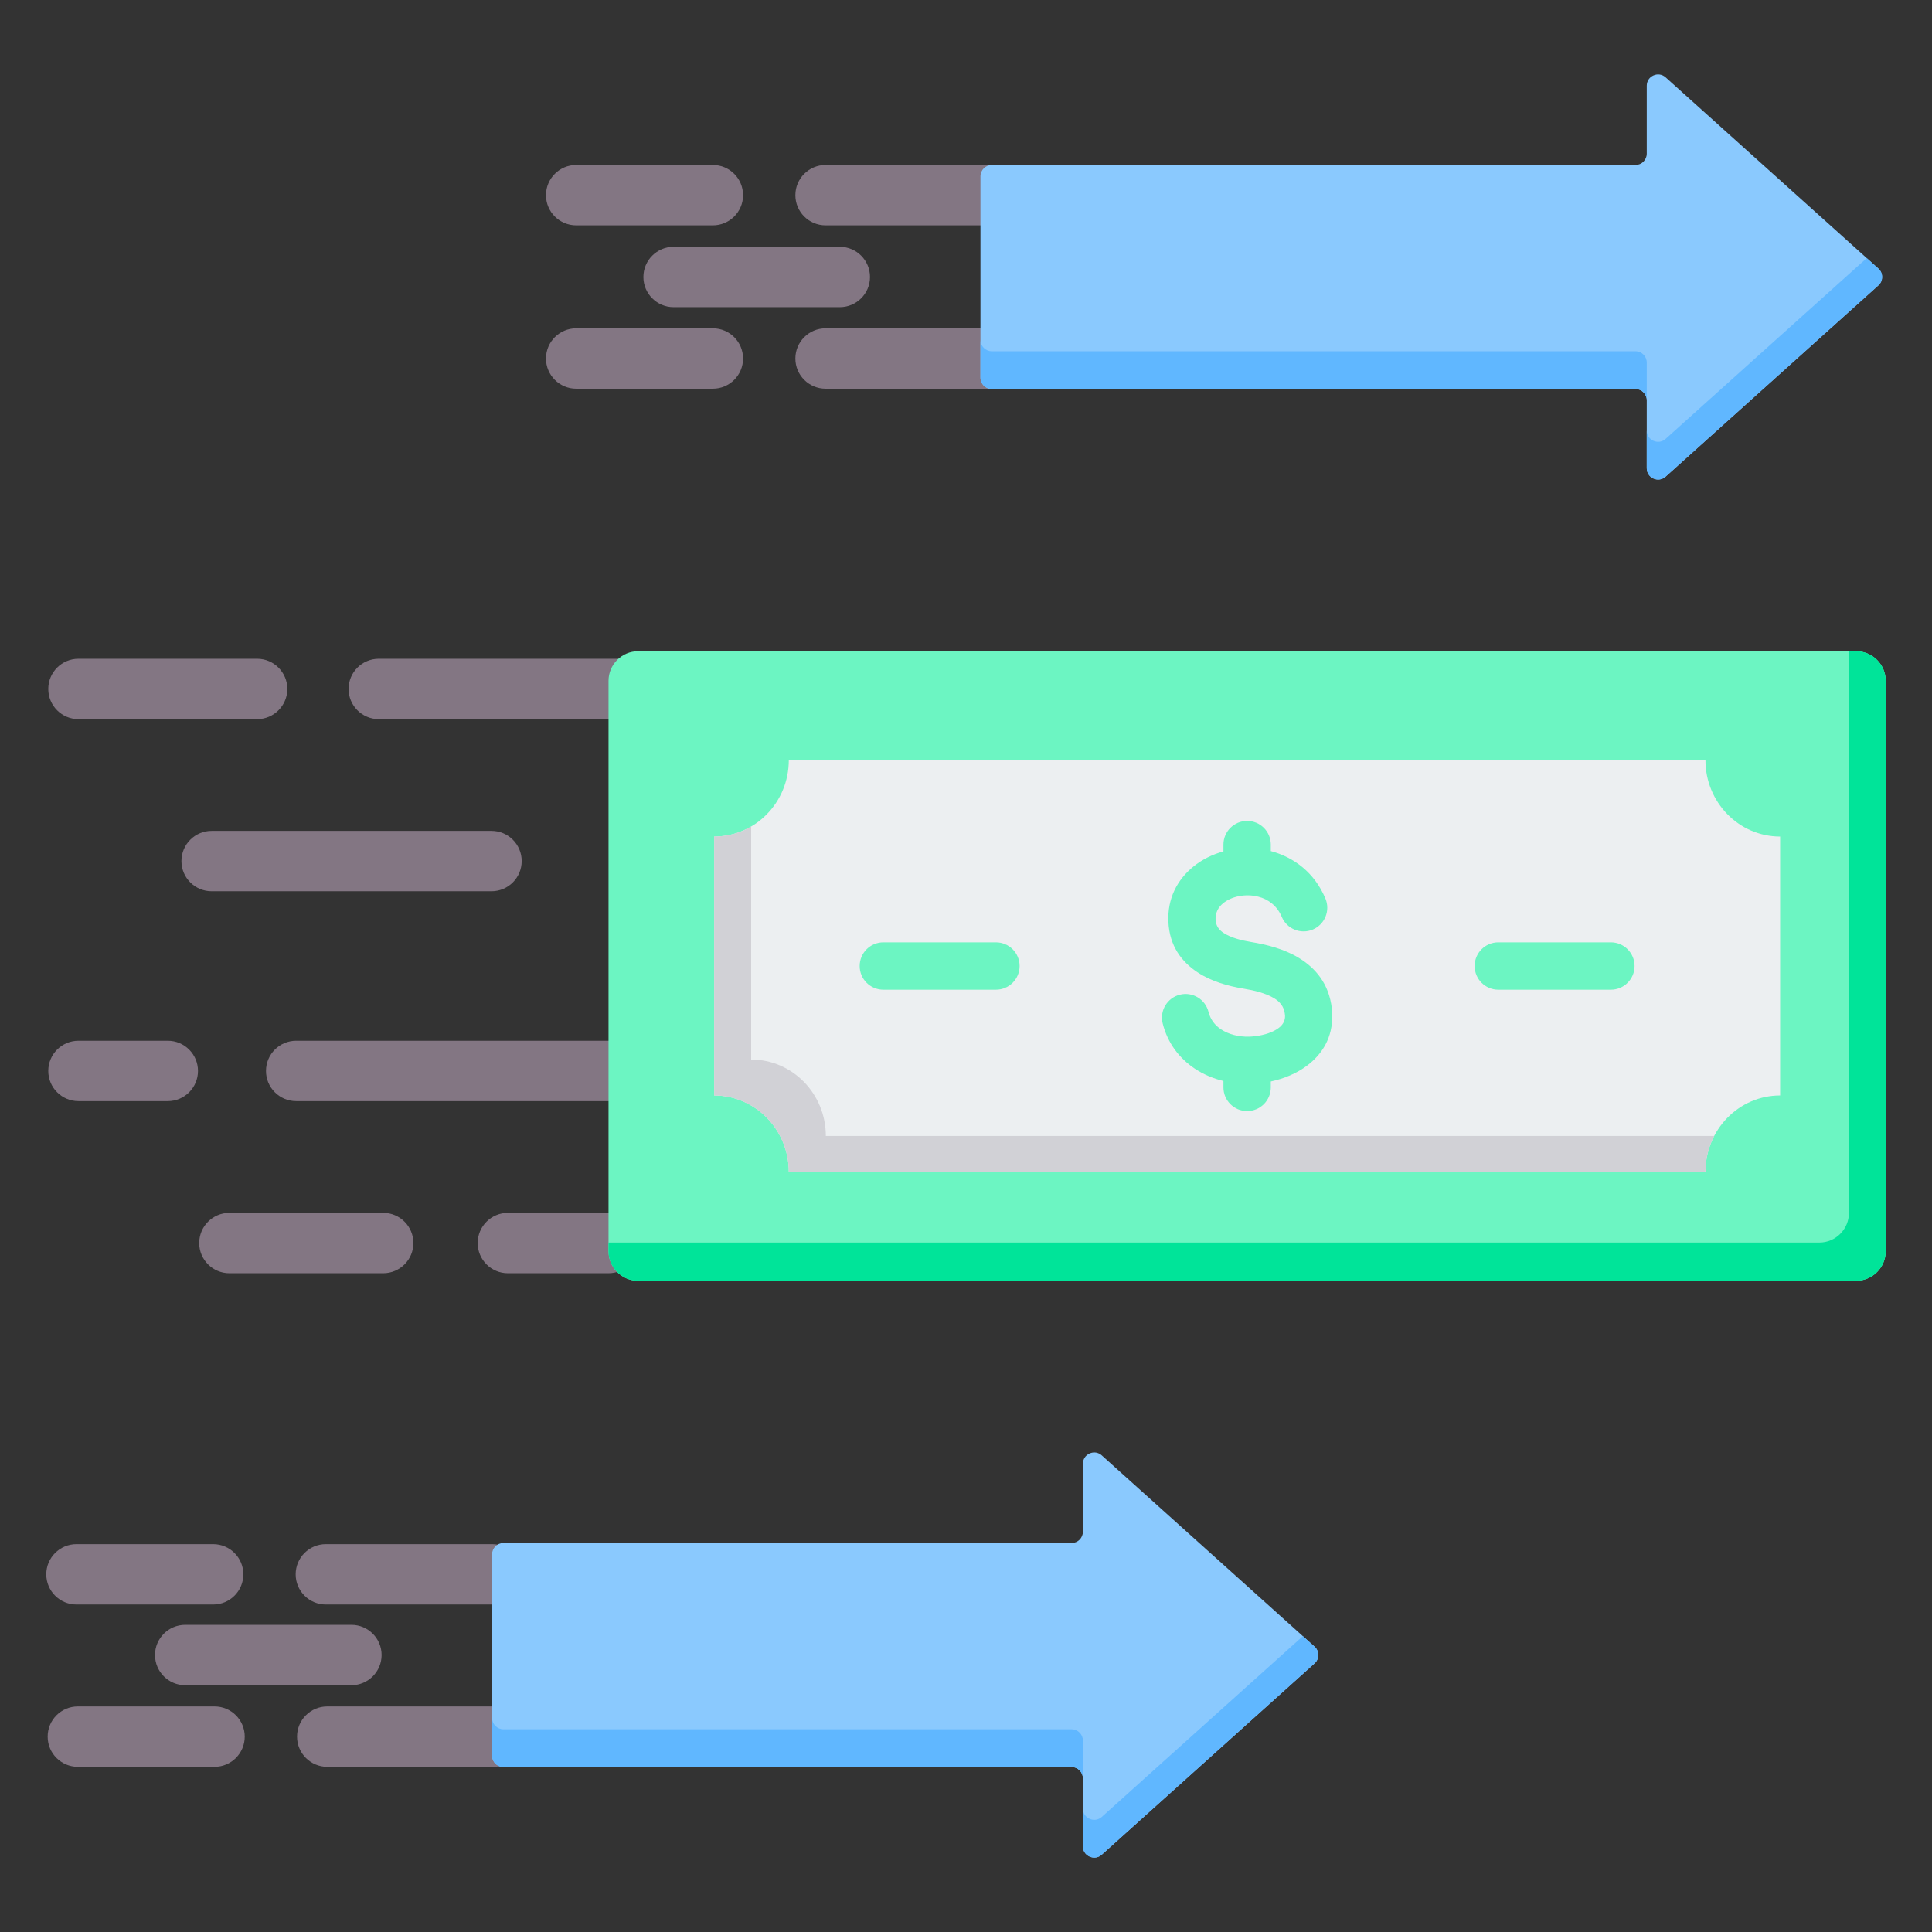 <svg id="Layer_1" enable-background="new 0 0 512 512" viewBox="0 0 512 512" xmlns="http://www.w3.org/2000/svg"><rect x="0" y="0" width="512" height="512" fill="#333333" stroke="none"/><g clip-rule="evenodd" fill-rule="evenodd"><path d="m188.918 43.722c4.418 0 8 3.582 8 8s-3.582 8-8 8h-36.227c-4.418 0-8-3.582-8-8s3.582-8 8-8zm0 43.289c4.418 0 8 3.582 8 8s-3.582 8-8 8h-36.227c-4.418 0-8-3.582-8-8s3.582-8 8-8zm73.914 0c4.418 0 8 3.582 8 8s-3.582 8-8 8h-44.05c-4.418 0-8-3.582-8-8s3.582-8 8-8zm-40.275-21.607c4.418 0 8 3.582 8 8s-3.582 8-8 8h-44.05c-4.418 0-8-3.582-8-8s3.582-8 8-8zm40.275-21.682c4.418 0 8 3.582 8 8s-3.582 8-8 8h-44.05c-4.418 0-8-3.582-8-8s3.582-8 8-8z" fill="#837683"/><path d="m161.267 321.42c4.418 0 8 3.582 8 8s-3.582 8-8 8h-26.674c-4.418 0-8-3.582-8-8s3.582-8 8-8zm-59.715 0c4.418 0 8 3.582 8 8s-3.582 8-8 8h-40.757c-4.418 0-8-3.582-8-8s3.582-8 8-8zm-57.083-45.613c4.418 0 8 3.582 8 8s-3.582 8-8 8h-23.676c-4.418 0-8-3.582-8-8s3.582-8 8-8zm55.91-85.227c-4.418 0-8-3.582-8-8s3.582-8 8-8h64.551c4.418 0 8 3.582 8 8s-3.582 8-8 8zm29.874 29.613c4.418 0 8 3.582 8 8s-3.582 8-8 8h-74.169c-4.418 0-8-3.582-8-8s3.582-8 8-8zm-62.108-45.612c4.418 0 8 3.582 8 8s-3.582 8-8 8h-47.352c-4.418 0-8-3.582-8-8s3.582-8 8-8zm10.348 117.226c-4.418 0-8-3.582-8-8s3.582-8 8-8h82.774c4.418 0 8 3.582 8 8s-3.582 8-8 8z" fill="#837683"/><path d="m497.782 75.635-56.371 50.674c-.901.81-2.12 1.002-3.227.509-1.106-.493-1.779-1.529-1.779-2.74v-17.992c0-1.652-1.348-3-3-3h-170.573c-1.652 0-3-1.348-3-3v-53.364c0-1.652 1.348-3 3-3h170.574c1.652 0 3-1.348 3-3v-17.991c0-1.211.672-2.247 1.779-2.74 1.106-.493 2.326-.3 3.227.509l56.371 50.674c.656.59.994 1.349.994 2.231-.001.881-.339 1.64-.995 2.23z" fill="#8ac9fe"/><path d="m93.129 430.596c4.418 0 8 3.582 8 8s-3.582 8-8 8h-44.05c-4.418 0-8-3.582-8-8s3.582-8 8-8zm37.642 21.629c4.418 0 8 3.582 8 8s-3.582 8-8 8h-44.05c-4.418 0-8-3.582-8-8s3.582-8 8-8zm-73.914 0c4.418 0 8 3.582 8 8s-3.582 8-8 8h-36.227c-4.418 0-8-3.582-8-8s3.582-8 8-8zm-.367-43.013c4.418 0 8 3.582 8 8s-3.582 8-8 8h-36.226c-4.418 0-8-3.582-8-8s3.582-8 8-8zm73.915 0c4.418 0 8 3.582 8 8s-3.582 8-8 8h-44.05c-4.418 0-8-3.582-8-8s3.582-8 8-8z" fill="#837683"/><g><path d="m161.266 331.575v-151.151c0-4.32 3.524-7.844 7.844-7.844h322.781c4.321 0 7.845 3.524 7.845 7.844v151.152c0 4.321-3.524 7.845-7.845 7.845-110.111 0-212.67 0-322.781 0-4.32-.001-7.844-3.525-7.844-7.846z" fill="#6cf5c2"/><path d="m161.266 331.575v-2.283h320.877c4.321 0 7.845-3.524 7.845-7.845v-148.867h1.903c4.321 0 7.845 3.524 7.845 7.844v151.152c0 4.321-3.524 7.845-7.845 7.845-110.111 0-212.669 0-322.781 0-4.32-.001-7.844-3.525-7.844-7.846z" fill="#00e499"/><path d="m451.963 310.565c0-11.189 8.86-20.257 19.788-20.257v-68.614c-10.929 0-19.788-9.069-19.788-20.257-78.081 0-164.842 0-242.923 0 0 11.188-8.86 20.257-19.789 20.257v68.614c10.929 0 19.789 9.069 19.789 20.257z" fill="#eceff1"/><path d="m451.963 310.565c0-3.443.84-6.684 2.32-9.523h-235.429c0-11.189-8.859-20.257-19.788-20.257v-61.755c-2.893 1.695-6.243 2.664-9.815 2.664v68.614c10.929 0 19.788 9.069 19.788 20.257z" fill="#d1d1d6"/><path d="m351.253 238.131c1.34 3.195-.163 6.872-3.358 8.212s-6.872-.163-8.213-3.358c-1.249-2.976-3.62-4.694-6.222-5.353-1.717-.435-3.505-.463-5.164-.129-1.584.319-3.032.956-4.152 1.866-1.28 1.041-2.093 2.536-2.003 4.381.077 1.601.935 2.712 2.13 3.493 1.923 1.255 4.659 1.966 7.282 2.397 4.16.683 8.714 1.831 12.569 4.158 4.585 2.769 8.045 6.941 8.825 13.367.057.472.094 1.06.11 1.756.142 5.937-2.556 10.353-6.612 13.43-2.796 2.122-6.218 3.514-9.667 4.253v1.565c0 3.466-2.81 6.276-6.276 6.276s-6.276-2.81-6.276-6.276v-1.693c-2.718-.66-5.302-1.751-7.585-3.271-4.078-2.716-7.203-6.727-8.527-12.035-.826-3.357 1.227-6.749 4.584-7.575s6.749 1.227 7.575 4.584c.5 2.002 1.703 3.532 3.281 4.582 2.064 1.375 4.738 2.03 7.464 1.965.43-.01.994-.057 1.69-.141 2.326-.282 4.615-.995 6.186-2.188 1.015-.77 1.692-1.826 1.66-3.183-.001-.061-.022-.253-.061-.579-.231-1.905-1.35-3.199-2.844-4.101-2.225-1.343-5.251-2.071-8.106-2.54-4.041-.663-8.444-1.882-12.087-4.26-4.371-2.854-7.512-7.082-7.817-13.397-.303-6.236 2.38-11.236 6.612-14.677 2.286-1.859 5.032-3.222 7.975-4.031v-1.798c0-3.466 2.81-6.276 6.276-6.276s6.276 2.81 6.276 6.276v1.712c6.069 1.619 11.568 5.664 14.475 12.588zm75.649 11.595c3.466 0 6.276 2.81 6.276 6.276s-2.81 6.276-6.276 6.276h-29.833c-3.466 0-6.276-2.81-6.276-6.276s2.81-6.276 6.276-6.276zm-162.971 0c3.466 0 6.276 2.81 6.276 6.276s-2.81 6.276-6.276 6.276h-29.833c-3.466 0-6.276-2.81-6.276-6.276s2.81-6.276 6.276-6.276z" fill="#6cf5c2"/></g><g><path d="m348.354 440.827-56.371 50.674c-.901.81-2.12 1.002-3.227.509-1.106-.493-1.779-1.529-1.779-2.74v-17.992c0-1.652-1.348-3-3-3h-150.572c-1.652 0-3-1.348-3-3v-53.363c0-1.652 1.348-3 3-3h150.573c1.652 0 3-1.348 3-3v-17.992c0-1.211.672-2.247 1.779-2.74 1.106-.493 2.326-.301 3.227.509l56.371 50.674c.656.59.994 1.349.994 2.231-.001.881-.339 1.64-.995 2.23z" fill="#8ac9fe"/><path d="m348.354 440.827-56.371 50.674c-.901.81-2.12 1.002-3.227.509-1.106-.493-1.779-1.529-1.779-2.74v-10c0 1.211.672 2.247 1.779 2.74 1.106.493 2.326.301 3.227-.509l53.29-47.905 3.081 2.769c.656.59.994 1.349.994 2.231s-.338 1.641-.994 2.231zm-61.376 30.45v-10c0-1.652-1.348-3-3-3h-150.573c-1.652 0-3-1.348-3-3v10c0 1.652 1.348 3 3 3h150.573c1.652 0 3 1.348 3 3z" fill="#60b7ff"/></g><path d="m497.782 75.635-56.371 50.674c-.901.81-2.12 1.002-3.227.509-1.106-.493-1.779-1.529-1.779-2.74v-10c0 1.211.672 2.247 1.779 2.74 1.106.493 2.326.301 3.227-.509l53.29-47.905 3.081 2.77c.656.59.994 1.349.994 2.231 0 .881-.338 1.64-.994 2.23zm-61.376 30.45v-10c0-1.652-1.348-3-3-3h-170.574c-1.652 0-3-1.348-3-3v10c0 1.652 1.348 3 3 3h170.574c1.652 0 3 1.348 3 3z" fill="#60b7ff"/></g></svg>